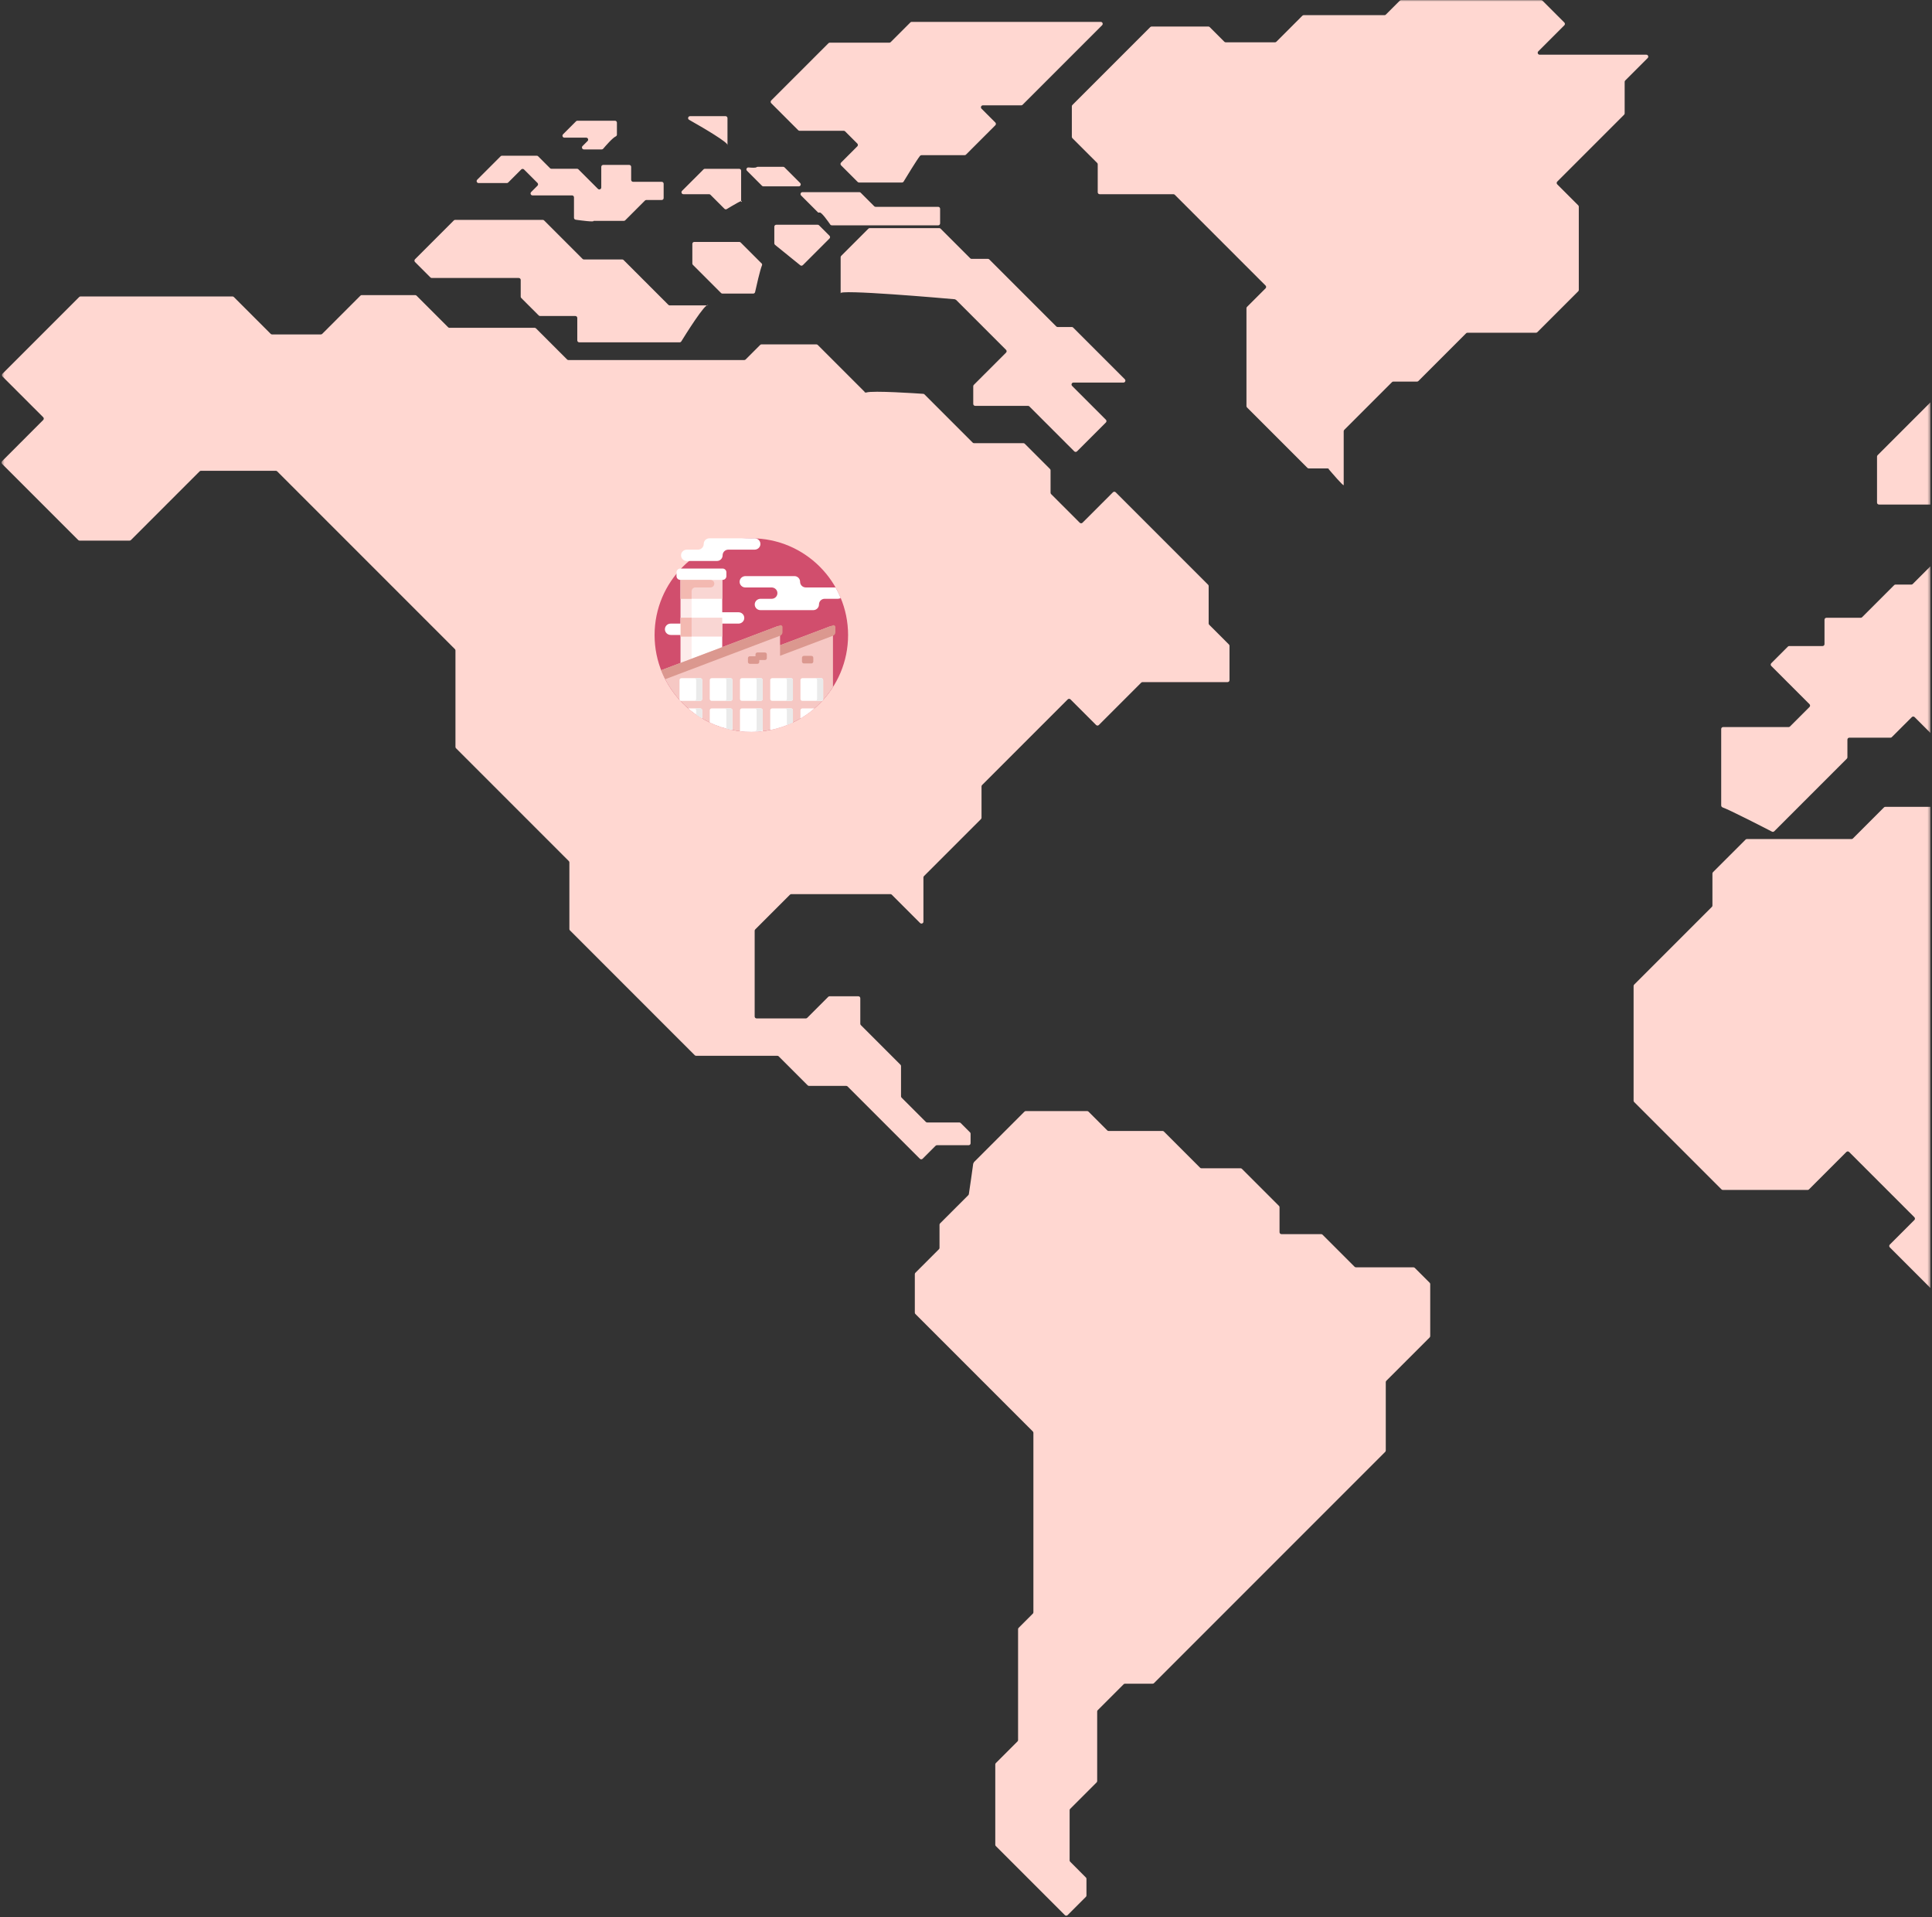 <svg width="639" height="634" viewBox="0 0 639 634" fill="none" xmlns="http://www.w3.org/2000/svg">
<rect x="0" y="0" width="639" height="634" fill="#333333" stroke="none"/>
<g clip-path="url(#clip0_433_4015)">
<mask id="mask0_433_4015" style="mask-type:alpha" maskUnits="userSpaceOnUse" x="0" y="0" width="639" height="634">
<rect x="0.5" width="638" height="634" fill="#D9D9D9"/>
</mask>
<g mask="url(#mask0_433_4015)">
<path d="M439.552 155.102C439.426 154.958 439.247 154.887 439.068 154.887H432.854C432.675 154.887 432.514 154.815 432.407 154.69L412.457 134.74C412.332 134.615 412.26 134.454 412.26 134.293V101.915C412.26 101.736 412.332 101.575 412.457 101.467L418.582 95.343C418.832 95.092 418.832 94.68 418.582 94.429L388.568 64.415C388.442 64.29 388.281 64.218 388.12 64.218H363.711C363.353 64.218 363.067 63.932 363.067 63.574V54.315C363.067 54.136 362.995 53.975 362.87 53.867L354.703 45.701C354.578 45.576 354.506 45.415 354.506 45.254V35.154C354.506 34.974 354.578 34.813 354.703 34.706L380.437 8.972C380.563 8.847 380.724 8.775 380.885 8.775H399.671C399.85 8.775 400.011 8.847 400.118 8.972L404.936 13.789C405.061 13.915 405.222 13.986 405.383 13.986H421.715C421.895 13.986 422.056 13.915 422.163 13.789L430.741 5.211C430.866 5.086 431.028 5.014 431.189 5.014H457.926C458.105 5.014 458.266 4.943 458.373 4.817L462.994 0.197C463.119 0.072 463.28 0 463.441 0H509.698C509.877 0 510.038 0.072 510.145 0.197L517.398 7.45C517.649 7.7 517.649 8.112 517.398 8.363L508.784 16.977C508.373 17.389 508.659 18.087 509.232 18.087H544.511C545.084 18.087 545.371 18.786 544.959 19.197L537.545 26.611C537.419 26.737 537.348 26.898 537.348 27.059V37.499C537.348 37.679 537.276 37.84 537.151 37.947L515.052 60.046C514.801 60.296 514.801 60.708 515.052 60.959L521.983 67.889C522.108 68.015 522.18 68.176 522.18 68.337V95.88C522.18 96.059 522.108 96.22 521.983 96.328L508.48 109.83C508.355 109.955 508.193 110.027 508.032 110.027H485.343C485.164 110.027 485.002 110.099 484.895 110.224L469.136 125.983C469.011 126.109 468.849 126.18 468.688 126.18H460.827C460.648 126.18 460.486 126.252 460.379 126.377L444.62 142.136C444.494 142.262 444.423 142.423 444.423 142.584V160.385C444.423 160.958 440.376 156.212 439.444 155.12L439.552 155.102ZM304.794 51.307H319.066C319.246 51.307 319.407 51.235 319.514 51.11L329.202 41.421C329.453 41.171 329.453 40.759 329.202 40.508L324.636 35.941C324.224 35.53 324.51 34.831 325.084 34.831H337.78C337.959 34.831 338.121 34.76 338.228 34.634L364.517 8.345C364.929 7.933 364.642 7.235 364.069 7.235H301.534C301.355 7.235 301.194 7.306 301.087 7.432L294.604 13.915C294.479 14.04 294.317 14.112 294.156 14.112H274.44C274.26 14.112 274.099 14.183 273.992 14.309L255.081 33.219C254.83 33.47 254.83 33.882 255.081 34.133L263.999 43.051C264.125 43.176 264.286 43.248 264.447 43.248H279.078C279.257 43.248 279.418 43.32 279.525 43.445L283.555 47.474C283.805 47.725 283.805 48.137 283.555 48.388L278.182 53.76C277.932 54.011 277.932 54.423 278.182 54.673L283.662 60.153C283.788 60.279 283.949 60.35 284.11 60.35H298.311C298.544 60.35 298.741 60.243 298.866 60.046C299.708 58.667 303.146 52.99 304.274 51.557C304.4 51.396 304.579 51.325 304.776 51.325L304.794 51.307ZM245.124 66.797V56.464C245.124 56.106 244.838 55.819 244.479 55.819H233.126C232.947 55.819 232.785 55.891 232.678 56.016L225.586 63.108C225.175 63.52 225.461 64.218 226.034 64.218H234.54C234.719 64.218 234.881 64.29 234.988 64.415L239.608 69.036C239.823 69.251 240.146 69.286 240.396 69.125C241.865 68.23 246.503 65.436 245.124 66.815V66.797ZM240.611 48.083V39.057C240.611 38.699 240.325 38.413 239.967 38.413H228.237C227.574 38.413 227.341 39.29 227.914 39.613C232.194 42.03 241.345 47.349 240.611 48.083ZM250.228 55.282C249.959 55.533 248.688 55.479 247.577 55.372C246.969 55.318 246.628 56.052 247.058 56.464L252.019 61.425C252.144 61.55 252.305 61.622 252.466 61.622H264.196C264.769 61.622 265.056 60.923 264.644 60.511L259.486 55.354C259.361 55.228 259.2 55.157 259.039 55.157H250.568L250.21 55.264L250.228 55.282ZM271.091 70.271C271.718 70.11 273.938 73.28 274.601 74.247C274.726 74.426 274.923 74.515 275.138 74.515H310.291C310.65 74.515 310.936 74.229 310.936 73.871V69.036C310.936 68.677 310.65 68.391 310.291 68.391H289.59C289.411 68.391 289.249 68.319 289.142 68.194L284.683 63.735C284.558 63.609 284.396 63.538 284.235 63.538H265.414C264.841 63.538 264.554 64.236 264.966 64.648L270.518 70.2C270.679 70.361 270.912 70.325 271.144 70.271H271.091ZM234.146 100.984H221.503C221.324 100.984 221.163 100.912 221.056 100.787L206.264 85.995C206.138 85.869 205.977 85.797 205.816 85.797H193.119C192.94 85.797 192.779 85.726 192.671 85.6L179.975 72.904C179.849 72.778 179.688 72.707 179.527 72.707H150.534C150.355 72.707 150.193 72.778 150.086 72.904L137.264 85.726C137.013 85.977 137.013 86.388 137.264 86.639L142.35 91.725C142.475 91.85 142.636 91.922 142.797 91.922H171.576C171.934 91.922 172.22 92.209 172.22 92.567V98.1C172.22 98.279 172.292 98.441 172.417 98.548L178.166 104.297C178.291 104.422 178.452 104.494 178.614 104.494H190.29C190.648 104.494 190.934 104.78 190.934 105.138V112.552C190.934 112.91 191.221 113.197 191.579 113.197H224.781C225.013 113.197 225.21 113.089 225.336 112.892C226.553 110.923 233.305 100.052 234.182 100.93L234.146 100.984ZM251.875 87.087L244.981 80.192C244.855 80.067 244.694 79.995 244.533 79.995H229.634C229.275 79.995 228.989 80.282 228.989 80.64V87.141C228.989 87.32 229.061 87.481 229.186 87.588L238.48 96.883C238.606 97.008 238.767 97.08 238.928 97.08H249.118C249.422 97.08 249.673 96.883 249.744 96.578C250.12 94.877 251.374 89.272 252.019 87.749C252.126 87.517 252.054 87.248 251.875 87.051V87.087ZM315.879 99.032C316.022 99.032 316.165 99.103 316.273 99.211L332.748 115.686C332.999 115.937 332.999 116.349 332.748 116.599L322.093 127.255C321.968 127.38 321.896 127.541 321.896 127.702V133.558C321.896 133.916 322.182 134.203 322.541 134.203H340.019C340.198 134.203 340.359 134.275 340.467 134.4L355.312 149.246C355.563 149.496 355.975 149.496 356.226 149.246L365.771 139.701C366.021 139.45 366.021 139.038 365.771 138.787L354.596 127.613C354.184 127.201 354.471 126.503 355.044 126.503H371.573C372.146 126.503 372.432 125.804 372.021 125.392L354.954 108.326C354.829 108.201 354.668 108.129 354.506 108.129H349.797C349.618 108.129 349.456 108.057 349.349 107.932L327.215 85.797C327.089 85.672 326.928 85.6 326.767 85.6H321.341C321.162 85.6 321.001 85.529 320.893 85.403L311.115 75.626C310.99 75.5 310.829 75.429 310.668 75.429H287.656C287.477 75.429 287.315 75.5 287.208 75.626L278.236 84.598C278.111 84.723 278.039 84.884 278.039 85.045V97.044C276.499 95.504 312.691 98.673 315.879 98.96V99.032ZM285.972 129.565L270.482 114.074C270.357 113.949 270.195 113.877 270.034 113.877H251.857C251.678 113.877 251.517 113.949 251.41 114.074L246.628 118.856C246.503 118.981 246.342 119.053 246.181 119.053H187.997C187.818 119.053 187.657 118.981 187.55 118.856L177.288 108.594C177.163 108.469 177.002 108.397 176.841 108.397H148.653C148.474 108.397 148.313 108.326 148.206 108.2L137.783 97.778C137.658 97.653 137.497 97.581 137.335 97.581H119.642C119.463 97.581 119.302 97.653 119.195 97.778L106.587 110.385C106.462 110.511 106.301 110.582 106.14 110.582H89.969C89.79 110.582 89.628 110.511 89.521 110.385L77.361 98.226C77.236 98.1 77.075 98.029 76.914 98.029H26.628C26.449 98.029 26.288 98.1 26.18 98.226L0.822 123.584C0.572 123.834 0.572 124.246 0.822 124.497L14.289 137.964C14.54 138.214 14.54 138.626 14.289 138.877L0.697 152.487C0.446 152.738 0.446 153.15 0.697 153.4L25.858 178.561C25.983 178.687 26.144 178.758 26.305 178.758H42.87C43.05 178.758 43.211 178.687 43.318 178.561L66.008 155.872C66.133 155.746 66.294 155.675 66.455 155.675H91.24C91.419 155.675 91.58 155.746 91.688 155.872L150.444 214.628C150.57 214.753 150.641 214.915 150.641 215.076V246.988C150.641 247.167 150.713 247.328 150.838 247.436L188.123 284.72C188.248 284.846 188.32 285.007 188.32 285.168V307.213C188.32 307.392 188.391 307.553 188.517 307.66L222.649 341.793L229.777 348.921C229.902 349.046 230.063 349.118 230.225 349.118H257.122C257.302 349.118 257.463 349.189 257.57 349.315L267.133 358.878C267.258 359.003 267.42 359.074 267.581 359.074H279.902C280.081 359.074 280.242 359.146 280.349 359.271L288.139 367.061L304.239 383.161C304.489 383.412 304.901 383.412 305.152 383.161L309.432 378.881C309.557 378.755 309.718 378.684 309.88 378.684H320.374C320.732 378.684 321.018 378.397 321.018 378.039V374.869C321.018 374.69 320.947 374.529 320.821 374.422L317.759 371.359C317.634 371.234 317.473 371.162 317.311 371.162H306.656C306.477 371.162 306.316 371.091 306.208 370.965L298.204 362.961C298.078 362.835 298.007 362.674 298.007 362.513V352.502C298.007 352.323 297.935 352.162 297.81 352.055L284.737 338.982C284.611 338.856 284.54 338.695 284.54 338.534V330.081C284.54 329.723 284.253 329.437 283.895 329.437H274.368C274.189 329.437 274.028 329.508 273.92 329.634L266.99 336.564C266.864 336.689 266.703 336.761 266.542 336.761H250.246C249.888 336.761 249.601 336.475 249.601 336.116V307.768C249.601 307.589 249.673 307.428 249.798 307.32L261.259 295.859C261.385 295.734 261.546 295.662 261.707 295.662H294.514C294.694 295.662 294.855 295.734 294.962 295.859L304.31 305.207C304.722 305.619 305.421 305.332 305.421 304.759V290.128C305.421 289.949 305.492 289.788 305.618 289.681L324.439 270.859C324.564 270.734 324.636 270.573 324.636 270.412V260.025C324.636 259.846 324.707 259.685 324.833 259.577L340.27 244.141L353.145 231.265C353.396 231.014 353.808 231.014 354.059 231.265L362.529 239.735C362.78 239.986 363.192 239.986 363.443 239.735L377.429 225.749C377.554 225.624 377.715 225.552 377.877 225.552H406.01C406.368 225.552 406.655 225.265 406.655 224.907V213.554C406.655 213.375 406.583 213.213 406.458 213.106L399.957 206.605C399.832 206.48 399.76 206.319 399.76 206.158V193.783C399.76 193.604 399.689 193.443 399.563 193.335L369.012 162.784C368.761 162.534 368.349 162.534 368.099 162.784L358.034 172.849C357.784 173.099 357.372 173.099 357.121 172.849L347.666 163.393C347.54 163.268 347.469 163.107 347.469 162.945V155.514C347.469 155.335 347.397 155.173 347.272 155.066L338.944 146.739C338.819 146.613 338.658 146.542 338.497 146.542H322.147C321.968 146.542 321.806 146.47 321.699 146.345L305.761 130.406C305.653 130.299 305.51 130.227 305.349 130.227C303.325 130.084 288.641 129.099 286.563 129.78C286.331 129.851 286.098 129.78 285.919 129.619L285.972 129.565ZM321.896 384.701C321.735 386.098 320.642 393.512 320.445 394.837C320.427 394.98 320.356 395.088 320.266 395.195L310.936 404.525C310.811 404.651 310.739 404.812 310.739 404.973V412.638C310.739 412.817 310.668 412.978 310.542 413.085L302.77 420.857C302.645 420.983 302.573 421.144 302.573 421.305V434.056C302.573 434.235 302.645 434.396 302.77 434.503L322.809 454.542L341.595 473.328C341.72 473.453 341.792 473.614 341.792 473.776V533.141C341.792 533.32 341.72 533.481 341.595 533.589L336.921 538.263C336.795 538.388 336.724 538.549 336.724 538.71V575.386C336.724 575.565 336.652 575.726 336.527 575.834L329.381 582.979C329.256 583.104 329.184 583.266 329.184 583.427V610.002C329.184 610.181 329.256 610.342 329.381 610.45L352.196 633.265C352.447 633.516 352.859 633.516 353.11 633.265L359.145 627.23C359.27 627.104 359.342 626.943 359.342 626.782V621.266C359.342 621.087 359.27 620.926 359.145 620.819L353.969 615.625C353.844 615.5 353.772 615.339 353.772 615.178V598.559C353.772 598.38 353.844 598.219 353.969 598.111L362.69 589.39C362.816 589.265 362.887 589.104 362.887 588.942V565.93C362.887 565.751 362.959 565.59 363.084 565.483L371.627 556.941C371.752 556.815 371.913 556.744 372.074 556.744H381.243C381.422 556.744 381.583 556.672 381.691 556.547L408.822 529.416L445.605 492.633L458.14 480.097C458.266 479.972 458.337 479.811 458.337 479.649V457.014C458.337 456.835 458.409 456.673 458.534 456.566L472.843 442.257C472.968 442.132 473.04 441.971 473.04 441.81V424.6C473.04 424.421 472.968 424.26 472.843 424.152L467.954 419.263C467.829 419.138 467.667 419.066 467.506 419.066H448.47C448.291 419.066 448.13 418.995 448.022 418.87L437.439 408.286C437.313 408.16 437.152 408.089 436.991 408.089H423.846C423.488 408.089 423.202 407.802 423.202 407.444V399.189C423.202 399.009 423.13 398.848 423.005 398.741L410.774 386.51C410.648 386.384 410.487 386.313 410.326 386.313H397.36C397.181 386.313 397.02 386.241 396.913 386.116L384.968 374.171C384.843 374.046 384.682 373.974 384.52 373.974H366.666C366.487 373.974 366.326 373.902 366.218 373.777L360.04 367.599C359.915 367.473 359.754 367.402 359.592 367.402H339.267C339.088 367.402 338.926 367.473 338.819 367.599L322.182 384.235C322.075 384.343 322.021 384.468 322.003 384.611L321.896 384.701ZM569.493 266.884C571.892 267.69 583.712 273.778 586.076 274.996C586.326 275.122 586.631 275.068 586.828 274.871L595.209 266.49L602.3 259.398L610.825 250.874C610.95 250.749 611.022 250.587 611.022 250.426V244.57C611.022 244.212 611.308 243.926 611.666 243.926H625.276C625.455 243.926 625.617 243.854 625.724 243.729L632.332 237.121C632.583 236.87 632.995 236.87 633.245 237.121L659.266 263.141C659.678 263.553 660.376 263.266 660.376 262.693V253.865C660.376 253.686 660.304 253.524 660.179 253.417L648.611 241.848C648.485 241.723 648.413 241.562 648.413 241.401V232.25C648.413 231.677 649.112 231.39 649.524 231.802L683.46 265.738C683.872 266.15 684.57 265.863 684.57 265.29V255.87C684.57 255.512 684.856 255.226 685.215 255.226H697.213C697.392 255.226 697.553 255.297 697.661 255.423L712.13 269.892C712.256 270.018 712.417 270.089 712.578 270.089H721.729C721.908 270.089 722.069 270.161 722.177 270.286L727.979 276.089C728.23 276.339 728.23 276.751 727.979 277.002L718.076 286.905C717.825 287.156 717.825 287.568 718.076 287.818L733.083 302.825C733.208 302.951 733.28 303.112 733.28 303.273V317.904C733.28 318.083 733.351 318.244 733.477 318.352L750.203 335.078C750.328 335.203 750.4 335.364 750.4 335.525V349.189C750.4 349.368 750.472 349.53 750.597 349.637L766.893 365.933C767.144 366.184 767.556 366.184 767.807 365.933L786.359 347.381C786.485 347.255 786.646 347.184 786.807 347.184H796.925C797.104 347.184 797.265 347.112 797.373 346.987L818.182 326.177C818.433 325.927 818.433 325.515 818.182 325.264L813.454 320.536C813.042 320.124 813.329 319.426 813.902 319.426H844.668C844.847 319.426 845.008 319.498 845.116 319.623L851.706 326.213L859.156 333.663C859.406 333.914 859.818 333.914 860.069 333.663L866.408 327.324C866.82 326.912 867.519 327.198 867.519 327.771V355.958C867.519 356.138 867.59 356.299 867.716 356.406L879.284 367.975C879.41 368.1 879.481 368.261 879.481 368.422V384.02C879.481 384.593 880.18 384.88 880.592 384.468L892.859 372.201C892.984 372.076 893.056 371.915 893.056 371.753V353.577C893.056 353.398 893.127 353.236 893.252 353.129L921.905 324.476C922.031 324.351 922.192 324.279 922.353 324.279H937.969C938.327 324.279 938.614 324.566 938.614 324.924V343.62C938.614 343.799 938.685 343.96 938.811 344.068L947.872 353.129C947.997 353.254 948.069 353.416 948.069 353.577V372.882C948.069 373.061 948.141 373.222 948.266 373.329L974.877 399.941C975.289 400.353 975.988 400.066 975.988 399.493V388.73C975.988 388.551 975.916 388.39 975.791 388.283L964.222 376.714C964.097 376.589 964.025 376.427 964.025 376.266V360.668C964.025 360.095 964.723 359.809 965.135 360.221L976.937 372.022L986.482 381.567C986.733 381.818 987.145 381.818 987.395 381.567L999.34 369.622C999.465 369.497 999.537 369.336 999.537 369.175V356.8C999.537 356.621 999.465 356.46 999.34 356.352L981.199 338.212C980.948 337.961 980.948 337.549 981.199 337.298L989.025 329.472C989.15 329.347 989.311 329.275 989.473 329.275H1017.18C1017.36 329.275 1017.52 329.204 1017.62 329.078L1044.18 302.521C1044.31 302.395 1044.38 302.234 1044.38 302.073V282.929C1044.38 282.75 1044.31 282.589 1044.18 282.482L1036.5 274.799C1036.37 274.674 1036.3 274.513 1036.3 274.351V253.972C1036.3 253.614 1036.59 253.327 1036.95 253.327H1047.66C1047.83 253.327 1048 253.399 1048.1 253.524L1056.25 261.673C1056.5 261.923 1056.91 261.923 1057.16 261.673L1072.89 245.949C1073.01 245.824 1073.17 245.752 1073.34 245.752H1082.65C1082.83 245.752 1082.99 245.681 1083.1 245.555L1092.59 236.064L1108.69 219.965C1108.81 219.839 1108.88 219.678 1108.88 219.517V196.505C1108.88 196.326 1108.81 196.165 1108.69 196.057L1098.64 186.011C1098.39 185.76 1098.39 185.348 1098.64 185.098L1119.97 163.769C1120.09 163.644 1120.26 163.572 1120.42 163.572H1152.06C1152.24 163.572 1152.4 163.501 1152.51 163.375L1165.11 150.768C1165.24 150.643 1165.4 150.571 1165.56 150.571H1188.09C1188.66 150.571 1188.95 151.269 1188.54 151.681L1167.73 172.49C1167.6 172.616 1167.53 172.777 1167.53 172.938V201.77C1167.53 202.343 1168.23 202.63 1168.64 202.218L1187.03 183.826C1187.16 183.701 1187.23 183.54 1187.23 183.379V166.223C1187.23 165.864 1187.52 165.578 1187.88 165.578H1209.54C1209.72 165.578 1209.88 165.506 1209.99 165.381L1228.33 147.043C1228.46 146.918 1228.62 146.846 1228.78 146.846H1245.93C1246.29 146.846 1246.58 146.56 1246.58 146.201V133.845C1246.58 133.487 1246.87 133.2 1247.22 133.2H1274.8C1275.37 133.2 1275.66 132.502 1275.25 132.09L1240.31 97.151C1240.19 97.026 1240.02 96.954 1239.86 96.954H1156.07C1155.89 96.954 1155.73 96.883 1155.62 96.757L1139.67 80.801C1139.54 80.676 1139.38 80.604 1139.22 80.604H1113.54C1113.36 80.604 1113.2 80.676 1113.09 80.801L1104.19 89.701C1104.07 89.827 1103.9 89.898 1103.74 89.898H1078.64C1078.46 89.898 1078.3 89.827 1078.19 89.701L1063.56 75.071C1063.43 74.945 1063.27 74.874 1063.11 74.874H1003.32C1002.74 74.874 1002.46 74.175 1002.87 73.763L1013.58 63.054C1013.83 62.804 1013.83 62.392 1013.58 62.141L1000.99 49.552C1000.86 49.426 1000.7 49.355 1000.54 49.355H963.649C963.47 49.355 963.309 49.426 963.201 49.552L947.442 65.311C947.317 65.436 947.156 65.508 946.995 65.508H919.506C919.148 65.508 918.861 65.794 918.861 66.152V76.754C918.861 77.112 918.575 77.399 918.216 77.399H899.413C899.234 77.399 899.073 77.47 898.965 77.596L891.318 85.242C891.193 85.368 891.032 85.439 890.871 85.439H855.825C855.646 85.439 855.484 85.511 855.377 85.636L835.839 105.174C835.714 105.299 835.553 105.371 835.392 105.371H786.717C786.538 105.371 786.377 105.443 786.27 105.568L771.961 119.877C771.836 120.002 771.675 120.074 771.514 120.074H753.659C753.48 120.074 753.319 120.002 753.212 119.877L738.419 105.084C738.294 104.959 738.133 104.888 737.972 104.888H723.663C723.484 104.888 723.323 104.816 723.215 104.691L711.325 92.8C711.199 92.674 711.038 92.603 710.877 92.603H692.7C692.521 92.603 692.36 92.674 692.252 92.8L684.892 100.16C684.767 100.285 684.606 100.357 684.445 100.357H671.425C671.246 100.357 671.085 100.428 670.978 100.554L621.014 150.517C620.889 150.643 620.817 150.804 620.817 150.965V166.187C620.817 166.545 621.104 166.831 621.462 166.831H638.618C638.797 166.831 638.958 166.903 639.066 167.028L652.013 179.976C652.264 180.227 652.676 180.227 652.926 179.976L665.874 167.028C665.999 166.903 666.071 166.742 666.071 166.581V144.608C666.071 144.428 666.143 144.267 666.268 144.16L681.293 129.135C681.418 129.01 681.579 128.938 681.74 128.938H688.474C689.047 128.938 689.333 129.636 688.922 130.048L679.412 139.558C679.287 139.683 679.215 139.844 679.215 140.005V151.413C679.215 151.592 679.287 151.753 679.412 151.86L687.74 160.188C687.865 160.313 687.937 160.474 687.937 160.635V171.989C687.937 172.347 687.65 172.634 687.292 172.634H677.604C677.246 172.634 676.959 172.92 676.959 173.278V186.512C676.959 186.871 676.672 187.157 676.314 187.157H638.833C638.654 187.157 638.492 187.229 638.385 187.354L632.637 193.103C632.511 193.228 632.35 193.3 632.189 193.3H626.924C626.745 193.3 626.584 193.371 626.476 193.497L615.893 204.08C615.767 204.206 615.606 204.277 615.445 204.277H604.091C603.733 204.277 603.446 204.564 603.446 204.922V212.981C603.446 213.339 603.16 213.625 602.802 213.625H591.77C591.591 213.625 591.43 213.697 591.323 213.822L585.843 219.302C585.592 219.553 585.592 219.965 585.843 220.215L598.486 232.858C598.737 233.109 598.737 233.521 598.486 233.772L592.039 240.219C591.914 240.344 591.752 240.416 591.591 240.416H569.923C569.564 240.416 569.278 240.702 569.278 241.06V266.329C569.278 266.597 569.439 266.848 569.708 266.938L569.493 266.884ZM723.592 307.123L708.961 292.492C708.835 292.367 708.674 292.295 708.513 292.295H688.08C687.901 292.295 687.74 292.224 687.632 292.098L680.057 284.523C679.806 284.273 679.394 284.273 679.144 284.523L668.274 295.393C668.023 295.644 667.611 295.644 667.36 295.393L646.838 274.871L638.958 266.991C638.833 266.866 638.672 266.794 638.51 266.794H623.557C623.378 266.794 623.217 266.866 623.109 266.991L612.848 277.253C612.723 277.378 612.562 277.45 612.4 277.45H577.766C577.587 277.45 577.426 277.521 577.319 277.647L566.574 288.391C566.448 288.517 566.377 288.678 566.377 288.839V299.441C566.377 299.62 566.305 299.781 566.18 299.888L540.5 325.569C540.374 325.694 540.303 325.855 540.303 326.016V363.963C540.303 364.142 540.374 364.304 540.5 364.411L569.367 393.279C569.493 393.404 569.654 393.476 569.815 393.476H597.877C598.056 393.476 598.217 393.404 598.325 393.279L610.681 380.922C610.932 380.672 611.344 380.672 611.595 380.922L633.174 402.502C633.424 402.752 633.424 403.164 633.174 403.415L625.044 411.545C624.793 411.796 624.793 412.208 625.044 412.458L648.27 435.685C648.396 435.811 648.467 435.972 648.467 436.133V451.086C648.467 451.265 648.396 451.426 648.27 451.534L638.976 460.828C638.851 460.953 638.779 461.115 638.779 461.276V474.94C638.779 475.119 638.851 475.28 638.976 475.387L656.347 492.758C656.472 492.884 656.544 493.045 656.544 493.206V506.547C656.544 506.726 656.615 506.888 656.741 506.995L671.049 521.304C671.175 521.429 671.246 521.59 671.246 521.751V535.845C671.246 536.203 671.533 536.49 671.891 536.49H697.911C698.09 536.49 698.252 536.418 698.359 536.293L726.367 508.284C726.493 508.159 726.564 507.998 726.564 507.837V498.686C726.564 498.507 726.636 498.345 726.761 498.238L733.799 491.2C733.925 491.075 733.996 490.914 733.996 490.752V470.964C733.996 470.785 734.068 470.624 734.193 470.516L748.179 456.53C748.305 456.405 748.376 456.244 748.376 456.082V438.712C748.376 438.533 748.305 438.371 748.179 438.264L738.903 428.988C738.652 428.737 738.652 428.325 738.903 428.074L786.735 380.242C786.861 380.116 786.932 379.955 786.932 379.794V363.605C786.932 363.247 786.646 362.961 786.288 362.961H763.652C763.473 362.961 763.312 362.889 763.204 362.764L743.058 342.617L727.37 326.93C727.37 326.93 727.227 326.733 727.191 326.625C726.779 324.798 723.305 309.72 723.824 307.678C723.878 307.463 723.824 307.249 723.645 307.087L723.592 307.123ZM758.244 498.005L765.622 509.592C765.837 509.932 766.338 509.986 766.625 509.699L776.993 499.33C777.119 499.205 777.19 499.044 777.19 498.883V479.739C777.19 479.56 777.262 479.399 777.387 479.291L785.715 470.964C785.84 470.839 785.912 470.678 785.912 470.516V456.423C785.912 456.065 785.625 455.778 785.267 455.778H774.397C774.218 455.778 774.056 455.85 773.949 455.975L764.494 465.43C764.368 465.556 764.297 465.717 764.297 465.878V483.088C764.297 483.267 764.225 483.428 764.1 483.536L758.351 489.284C758.226 489.409 758.154 489.571 758.154 489.732V497.665C758.154 497.79 758.19 497.916 758.262 498.005H758.244ZM1114.2 441.058C1115.89 439.177 1123.62 434.181 1125.54 432.945C1125.79 432.784 1126.13 432.82 1126.33 433.035L1136.1 442.813C1136.23 442.938 1136.39 443.01 1136.55 443.01H1147.64C1148.21 443.01 1148.5 442.311 1148.08 441.899L1134.99 428.808L1118.41 412.226C1118.29 412.1 1118.12 412.029 1117.96 412.029H1098.28C1098.1 412.029 1097.94 412.1 1097.83 412.226L1092.68 417.383C1092.43 417.634 1092.01 417.634 1091.76 417.383L1082.56 408.178C1082.31 407.928 1081.9 407.928 1081.65 408.178L1075.47 414.357C1075.22 414.607 1075.22 415.019 1075.47 415.27L1084.49 424.296C1084.62 424.421 1084.78 424.493 1084.94 424.493H1102.04C1102.22 424.493 1102.38 424.564 1102.49 424.69L1107.27 429.471C1107.4 429.596 1107.47 429.758 1107.47 429.919V434.969C1107.47 435.148 1107.54 435.309 1107.67 435.417L1113.29 441.04C1113.54 441.29 1113.97 441.308 1114.2 441.04V441.058ZM1110.12 471.806C1107.9 470.14 1096.33 465.932 1093.97 465.09C1093.72 465.001 1093.55 464.75 1093.55 464.481V455.456C1093.55 455.277 1093.48 455.115 1093.36 455.008L1088.29 449.94C1088.16 449.815 1088 449.743 1087.84 449.743H1079.23C1079.05 449.743 1078.89 449.815 1078.78 449.94L1071.72 456.996C1071.6 457.121 1071.53 457.282 1071.53 457.443V463.174C1071.53 463.747 1070.83 464.034 1070.42 463.622L1065.92 459.127C1065.8 459.001 1065.64 458.93 1065.47 458.93H1059.62C1059.44 458.93 1059.28 459.001 1059.17 459.127L1050.54 467.759L1037.13 481.172C1037 481.297 1036.84 481.369 1036.68 481.369H1022.26C1022.08 481.369 1021.92 481.44 1021.81 481.566L1011.55 491.827C1011.43 491.952 1011.36 492.113 1011.36 492.275V517.776C1011.36 517.955 1011.43 518.116 1011.55 518.223L1022.53 529.201C1022.78 529.452 1022.78 529.864 1022.53 530.114L1017.64 535.003C1017.39 535.254 1017.39 535.666 1017.64 535.917L1025.43 543.707C1025.68 543.957 1026.09 543.957 1026.35 543.707L1031.61 538.442C1031.74 538.316 1031.9 538.245 1032.06 538.245H1045.08C1045.26 538.245 1045.42 538.173 1045.52 538.048L1053.96 529.613C1054.08 529.488 1054.25 529.416 1054.41 529.416H1079.69C1079.87 529.416 1080.03 529.488 1080.14 529.613L1091.33 540.805C1091.58 541.056 1092 541.056 1092.25 540.805L1097.57 535.487C1097.82 535.236 1098.23 535.236 1098.48 535.487L1107.72 544.727C1107.84 544.853 1107.92 545.014 1107.92 545.175V555.239C1107.92 555.598 1108.2 555.884 1108.56 555.884H1121.63C1121.81 555.884 1121.97 555.812 1122.08 555.687L1125.73 552.034C1125.99 551.783 1126.4 551.783 1126.65 552.034L1134.12 559.501C1134.37 559.752 1134.78 559.752 1135.03 559.501L1145.15 549.383C1145.27 549.258 1145.34 549.097 1145.34 548.936V534.412C1145.34 534.233 1145.42 534.072 1145.54 533.965L1156.79 522.736C1156.91 522.611 1156.98 522.45 1156.98 522.289V507.335C1156.98 507.156 1156.91 506.995 1156.79 506.888L1145.15 495.247L1130.07 480.169C1129.94 480.043 1129.87 479.882 1129.87 479.721V469.066C1129.87 468.887 1129.8 468.726 1129.67 468.618L1122.37 461.312C1122.12 461.061 1121.71 461.061 1121.45 461.312L1111 471.77C1110.76 472.003 1110.41 472.021 1110.14 471.824L1110.12 471.806ZM1120.17 229.044V217.404C1120.17 217.225 1120.24 217.064 1120.36 216.956L1124.34 212.981C1124.46 212.855 1124.54 212.694 1124.54 212.533V193.282C1124.54 192.924 1124.25 192.637 1123.89 192.637H1118.25C1117.89 192.637 1117.6 192.924 1117.6 193.282V206.892C1117.6 207.071 1117.53 207.232 1117.41 207.34L1113.11 211.637C1112.98 211.763 1112.91 211.924 1112.91 212.085V227.289C1112.91 227.576 1113.11 227.826 1113.38 227.916C1114.58 228.238 1117.78 229.116 1119.31 229.653C1119.72 229.796 1120.17 229.492 1120.17 229.044ZM1127.11 239.574L1120.45 232.912C1120.2 232.661 1119.79 232.661 1119.54 232.912L1112.89 239.556L1108.99 243.46C1108.58 243.872 1108.87 244.57 1109.44 244.57H1116.01C1116.19 244.57 1116.35 244.642 1116.46 244.767L1120 248.313C1120.26 248.564 1120.67 248.564 1120.92 248.313L1128.69 240.541C1128.69 240.541 1127.69 239.753 1127.35 239.681L1127.1 239.592L1127.11 239.574ZM1114.99 259.721V249.71C1114.99 249.352 1114.7 249.065 1114.35 249.065H1109.46C1109.28 249.065 1109.12 249.137 1109.01 249.262L1106 252.271C1105.87 252.396 1105.8 252.557 1105.8 252.719V262.998C1105.8 263.177 1105.73 263.338 1105.61 263.445L1095.9 273.152C1095.77 273.277 1095.61 273.349 1095.45 273.349H1081.72C1081.54 273.349 1081.38 273.42 1081.27 273.546L1072.92 281.891C1072.51 282.303 1072.8 283.001 1073.37 283.001H1095.06C1095.24 283.001 1095.4 282.929 1095.51 282.804L1100.47 277.844C1100.59 277.718 1100.75 277.647 1100.91 277.647H1110.46C1110.82 277.647 1111.1 277.36 1111.1 277.002V265.415C1111.1 265.272 1111.14 265.147 1111.23 265.039C1111.98 264.036 1115.85 258.843 1114.97 259.721H1114.99ZM1017.44 420.822L1022.69 415.574C1022.82 415.449 1022.89 415.288 1022.89 415.127V411.312C1022.89 411.133 1022.96 410.972 1023.09 410.865L1027.8 406.155C1027.92 406.029 1028.08 405.958 1028.24 405.958H1031.5C1032.08 405.958 1032.36 405.259 1031.95 404.848L1027.4 400.299C1027.28 400.173 1027.2 400.012 1027.2 399.851V391.309C1027.2 391.13 1027.28 390.969 1027.4 390.861L1030.48 387.781C1030.73 387.53 1030.73 387.119 1030.48 386.868L1027.38 383.77C1027.13 383.519 1026.72 383.519 1026.47 383.77L1016.96 393.297C1016.84 393.422 1016.67 393.494 1016.51 393.494H1011.09C1010.91 393.494 1010.75 393.565 1010.64 393.691L1001.69 402.645C1001.44 402.896 1001.02 402.896 1000.77 402.645L997.889 399.762C997.639 399.511 997.227 399.511 996.976 399.762L992.571 404.167C992.32 404.418 992.32 404.83 992.571 405.08L1000.47 412.978C1000.59 413.103 1000.67 413.264 1000.67 413.425V419.478C1000.67 419.819 1000.92 420.105 1001.26 420.123C1003.96 420.266 1014.97 420.875 1017 421.018C1017.18 421.018 1017.36 420.965 1017.5 420.839L1017.44 420.822ZM984.315 425.693V416.47C984.315 416.291 984.243 416.13 984.118 416.022L972.37 404.274L969.004 400.908C968.878 400.782 968.717 400.711 968.556 400.711H965.547C965.368 400.711 965.207 400.639 965.1 400.514L955.161 390.575C955.035 390.449 954.874 390.378 954.713 390.378H947.496C946.923 390.378 946.636 391.076 947.048 391.488L958.993 403.433C959.118 403.558 959.19 403.719 959.19 403.88V409.468C959.19 409.647 959.262 409.808 959.387 409.915L965.333 415.861L978.208 428.737C978.334 428.862 978.495 428.934 978.656 428.934H984.064C984.422 428.934 984.709 428.647 984.709 428.307C984.709 427.609 984.709 426.516 984.476 426.033C984.422 425.925 984.369 425.8 984.369 425.675L984.315 425.693ZM985.425 433.733C987.359 434.647 992.159 436.545 992.929 436.849C993 436.885 993.072 436.885 993.162 436.885H1000.79C1000.97 436.885 1001.13 436.957 1001.24 437.082L1003.15 438.998C1003.28 439.124 1003.44 439.195 1003.6 439.195H1017.18C1017.75 439.195 1018.04 438.497 1017.62 438.085L1012.22 432.677C1012.09 432.551 1011.93 432.48 1011.77 432.48H998.91C998.731 432.48 998.57 432.408 998.462 432.283L995.454 429.274C995.328 429.149 995.167 429.077 995.006 429.077H989.096C988.917 429.077 988.756 429.149 988.649 429.274L985.246 432.677C984.924 432.999 985.013 433.518 985.425 433.715V433.733ZM196.289 73.029H206.353C206.532 73.029 206.693 72.957 206.801 72.832L213.301 66.332C213.427 66.206 213.588 66.135 213.749 66.135H218.853C219.211 66.135 219.498 65.848 219.498 65.49V60.762C219.498 60.404 219.211 60.117 218.853 60.117H209.398C209.039 60.117 208.753 59.831 208.753 59.473V55.175C208.753 54.817 208.466 54.53 208.108 54.53H199.512C199.154 54.53 198.868 54.817 198.868 55.175V61.998C198.868 62.571 198.169 62.857 197.757 62.445L191.31 55.998C191.185 55.873 191.024 55.801 190.863 55.801H182.356C182.177 55.801 182.016 55.73 181.909 55.605L177.987 51.683C177.861 51.557 177.7 51.486 177.539 51.486H166.024C165.845 51.486 165.684 51.557 165.576 51.683L157.84 59.419C157.428 59.831 157.715 60.529 158.288 60.529H167.654C167.833 60.529 167.994 60.458 168.102 60.332L172.399 56.034C172.65 55.784 173.062 55.784 173.313 56.034L177.772 60.493C178.023 60.744 178.023 61.156 177.772 61.407L175.677 63.502C175.265 63.914 175.551 64.612 176.124 64.612H189.197C189.555 64.612 189.842 64.899 189.842 65.257V72.008C189.842 72.331 190.075 72.599 190.397 72.653C192.045 72.886 196.826 73.531 196.307 73.011L196.289 73.029ZM265.539 87.678L274.35 78.867C274.601 78.616 274.601 78.204 274.35 77.954L270.912 74.515C270.786 74.39 270.625 74.318 270.464 74.318H256.746C256.388 74.318 256.102 74.605 256.102 74.963V80.461C256.102 80.658 256.191 80.837 256.335 80.962L264.68 87.714C264.93 87.929 265.306 87.911 265.539 87.66V87.678ZM204.043 44.484V40.562C204.043 40.204 203.756 39.917 203.398 39.917H190.97C190.791 39.917 190.63 39.989 190.522 40.114L186.224 44.412C185.813 44.824 186.099 45.522 186.672 45.522H193.889C194.462 45.522 194.749 46.221 194.337 46.633L192.671 48.298C192.259 48.71 192.546 49.408 193.119 49.408H199.011C199.208 49.408 199.369 49.337 199.494 49.193C200.193 48.37 202.61 45.558 203.649 45.11C203.882 45.003 204.043 44.788 204.043 44.519V44.484Z" fill="#FFD7D1"/>
</g>
<g clip-path="url(#clip1_433_4015)">
<path d="M280.5 210C280.5 227.673 266.173 242 248.5 242C230.827 242 216.5 227.673 216.5 210C216.5 192.327 230.827 178 248.5 178C266.173 178 280.5 192.327 280.5 210Z" fill="#D14E6D"/>
<path d="M246.165 204.424C246.117 205.432 245.248 206.208 244.239 206.208H235.542C234.506 206.208 233.667 207.048 233.667 208.083C233.667 209.119 232.827 209.958 231.792 209.958H221.845C220.835 209.958 219.966 209.182 219.919 208.174C219.868 207.097 220.726 206.208 221.792 206.208H225.542C226.577 206.208 227.417 205.369 227.417 204.333C227.417 203.298 228.256 202.458 229.292 202.458H244.292C245.357 202.458 246.215 203.347 246.165 204.424ZM227.125 185.5H237.125C238.161 185.5 239 184.661 239 183.625C239 182.589 239.84 181.75 240.875 181.75H249.576C250.538 181.75 251.383 181.045 251.488 180.088C251.613 178.957 250.731 178 249.625 178H234.625C233.59 178 232.75 178.839 232.75 179.875C232.75 180.911 231.911 181.75 230.875 181.75H227.174C226.212 181.75 225.367 182.455 225.262 183.412C225.137 184.543 226.019 185.5 227.125 185.5ZM276.36 194.25H270.25H266.5C265.465 194.25 264.625 193.41 264.625 192.375C264.625 191.34 263.786 190.5 262.75 190.5H246.553C245.543 190.5 244.675 191.276 244.627 192.284C244.576 193.361 245.434 194.25 246.5 194.25H255.197C256.207 194.25 257.075 195.026 257.123 196.034C257.174 197.111 256.316 198 255.25 198H251.553C250.543 198 249.675 198.776 249.627 199.784C249.576 200.861 250.434 201.75 251.5 201.75H269C270.036 201.75 270.875 200.91 270.875 199.875C270.875 198.84 271.715 198 272.75 198H277.125C277.469 198 277.79 197.906 278.067 197.744C277.568 196.541 276.997 195.374 276.36 194.25Z" fill="white"/>
<path d="M240.25 189.25V190.5C240.25 191.19 239.69 191.75 239 191.75H238.875V225.187H225.125V191.75H225C224.31 191.75 223.75 191.19 223.75 190.5V189.25C223.75 188.56 224.31 188 225 188H239C239.69 188 240.25 188.56 240.25 189.25Z" fill="white"/>
<path d="M228.75 191.75V225.187H225.125V191.75H228.75Z" fill="#FDECEB"/>
<path d="M238.875 191.75V198H225.125V191.75H238.875ZM225.125 210.5H238.875V204.25H225.125V210.5Z" fill="#F9D6D3"/>
<path d="M225.125 204.25H228.75V210.5H225.125V204.25ZM236.247 192.917C236.204 192.252 235.623 191.75 234.957 191.75H228.75H225.125V198H228.75V195.5C228.75 194.81 229.31 194.25 230 194.25H235C235.718 194.25 236.294 193.645 236.247 192.917Z" fill="#F3B9B1"/>
<path d="M274.654 207.068C275.063 206.914 275.5 207.216 275.5 207.653V227.18C269.819 236.089 259.85 241.998 248.5 241.998C237.15 241.998 227.181 236.089 221.5 227.18L221.502 227.179C221.481 227.147 221.46 227.116 221.439 227.084C220.354 225.368 219.427 223.542 218.679 221.626L257.154 207.069C257.563 206.914 258 207.216 258 207.653V213.37L274.654 207.068Z" fill="#F6C8C4"/>
<path d="M269 217.501V218.751C269 219.096 268.72 219.376 268.375 219.376H265.875C265.53 219.376 265.25 219.096 265.25 218.751V217.501C265.25 217.156 265.53 216.876 265.875 216.876H268.375C268.72 216.876 269 217.156 269 217.501ZM258.808 209.051V207.348C258.808 206.911 258.37 206.609 257.962 206.764L218.679 221.629C219.075 222.643 219.523 223.632 220.016 224.593L258 210.22C258.486 210.036 258.808 209.571 258.808 209.051ZM275.462 206.764L258 213.373V216.843L275.5 210.22C275.986 210.036 276.308 209.571 276.308 209.051V207.348C276.308 206.911 275.87 206.609 275.462 206.764ZM253 215.751H250.5C250.155 215.751 249.875 216.031 249.875 216.376V217.001H248C247.655 217.001 247.375 217.281 247.375 217.626V218.876C247.375 219.221 247.655 219.501 248 219.501H250.5C250.845 219.501 251.125 219.221 251.125 218.876V218.251H253C253.345 218.251 253.625 217.971 253.625 217.626V216.376C253.625 216.031 253.345 215.751 253 215.751Z" fill="#DB988F"/>
<path d="M242.25 224.875V231.125C242.25 231.47 241.97 231.75 241.625 231.75H235.375C235.03 231.75 234.75 231.47 234.75 231.125V224.875C234.75 224.53 235.03 224.25 235.375 224.25H241.625C241.97 224.25 242.25 224.53 242.25 224.875ZM241.625 234.25H235.375C235.03 234.25 234.75 234.53 234.75 234.875V238.902C237.106 240.025 239.62 240.867 242.25 241.388V234.875C242.25 234.53 241.97 234.25 241.625 234.25ZM231.625 224.25H225.375C225.03 224.25 224.75 224.53 224.75 224.875V231.445C224.843 231.547 224.937 231.649 225.031 231.75H231.625C231.97 231.75 232.25 231.47 232.25 231.125V224.875C232.25 224.53 231.97 224.25 231.625 224.25ZM231.625 234.25H227.624C229.061 235.487 230.608 236.6 232.25 237.57V234.875C232.25 234.53 231.97 234.25 231.625 234.25ZM251.625 234.25H245.375C245.03 234.25 244.75 234.53 244.75 234.875V241.78C245.98 241.924 247.231 242 248.5 242C249.769 242 251.02 241.924 252.25 241.78V234.875C252.25 234.53 251.97 234.25 251.625 234.25ZM271.625 224.25H265.375C265.03 224.25 264.75 224.53 264.75 224.875V231.125C264.75 231.47 265.03 231.75 265.375 231.75H271.969C272.063 231.649 272.157 231.548 272.25 231.445V224.875C272.25 224.53 271.97 224.25 271.625 224.25ZM261.625 224.25H255.375C255.03 224.25 254.75 224.53 254.75 224.875V231.125C254.75 231.47 255.03 231.75 255.375 231.75H261.625C261.97 231.75 262.25 231.47 262.25 231.125V224.875C262.25 224.53 261.97 224.25 261.625 224.25ZM251.625 224.25H245.375C245.03 224.25 244.75 224.53 244.75 224.875V231.125C244.75 231.47 245.03 231.75 245.375 231.75H251.625C251.97 231.75 252.25 231.47 252.25 231.125V224.875C252.25 224.53 251.97 224.25 251.625 224.25ZM264.75 234.875V237.57C266.392 236.6 267.939 235.487 269.376 234.25H265.375C265.03 234.25 264.75 234.53 264.75 234.875ZM261.625 234.25H255.375C255.03 234.25 254.75 234.53 254.75 234.875V241.388C257.38 240.867 259.895 240.025 262.25 238.902V234.875C262.25 234.53 261.97 234.25 261.625 234.25Z" fill="white"/>
<path d="M232.25 224.875V231.125C232.25 231.47 231.97 231.75 231.625 231.75H229.625C229.97 231.75 230.25 231.47 230.25 231.125V224.875C230.25 224.53 229.97 224.25 229.625 224.25H231.625C231.97 224.25 232.25 224.53 232.25 224.875ZM241.625 234.25H239.625C239.97 234.25 240.25 234.53 240.25 234.875V240.924C240.891 241.095 241.54 241.246 242.196 241.377C242.23 241.3 242.25 241.215 242.25 241.125V234.875C242.25 234.53 241.97 234.25 241.625 234.25ZM231.625 234.25H229.625C229.97 234.25 230.25 234.53 230.25 234.875V236.284C230.9 236.736 231.566 237.166 232.25 237.57V234.875C232.25 234.53 231.97 234.25 231.625 234.25ZM241.625 224.25H239.625C239.97 224.25 240.25 224.53 240.25 224.875V231.125C240.25 231.47 239.97 231.75 239.625 231.75H241.625C241.97 231.75 242.25 231.47 242.25 231.125V224.875C242.25 224.53 241.97 224.25 241.625 224.25ZM271.625 224.25H269.625C269.97 224.25 270.25 224.53 270.25 224.875V231.125C270.25 231.47 269.97 231.75 269.625 231.75H271.625C271.97 231.75 272.25 231.47 272.25 231.125V224.875C272.25 224.53 271.97 224.25 271.625 224.25ZM251.625 234.25H249.625C249.97 234.25 250.25 234.53 250.25 234.875V241.125C250.25 241.47 249.97 241.75 249.625 241.75H251.625C251.97 241.75 252.25 241.47 252.25 241.125V234.875C252.25 234.53 251.97 234.25 251.625 234.25ZM261.625 224.25H259.625C259.97 224.25 260.25 224.53 260.25 224.875V231.125C260.25 231.47 259.97 231.75 259.625 231.75H261.625C261.97 231.75 262.25 231.47 262.25 231.125V224.875C262.25 224.53 261.97 224.25 261.625 224.25ZM261.625 234.25H259.625C259.97 234.25 260.25 234.53 260.25 234.875V239.771C260.928 239.503 261.595 239.214 262.25 238.902V234.875C262.25 234.53 261.97 234.25 261.625 234.25ZM251.625 224.25H249.625C249.97 224.25 250.25 224.53 250.25 224.875V231.125C250.25 231.47 249.97 231.75 249.625 231.75H251.625C251.97 231.75 252.25 231.47 252.25 231.125V224.875C252.25 224.53 251.97 224.25 251.625 224.25Z" fill="#EAEAEA"/>
</g>
</g>
<defs>
<clipPath id="clip0_433_4015">
<rect width="638" height="634" fill="white" transform="translate(0.5)"/>
</clipPath>
<clipPath id="clip1_433_4015">
<rect width="64" height="64" fill="white" transform="translate(216.5 178)"/>
</clipPath>
</defs>
</svg>
